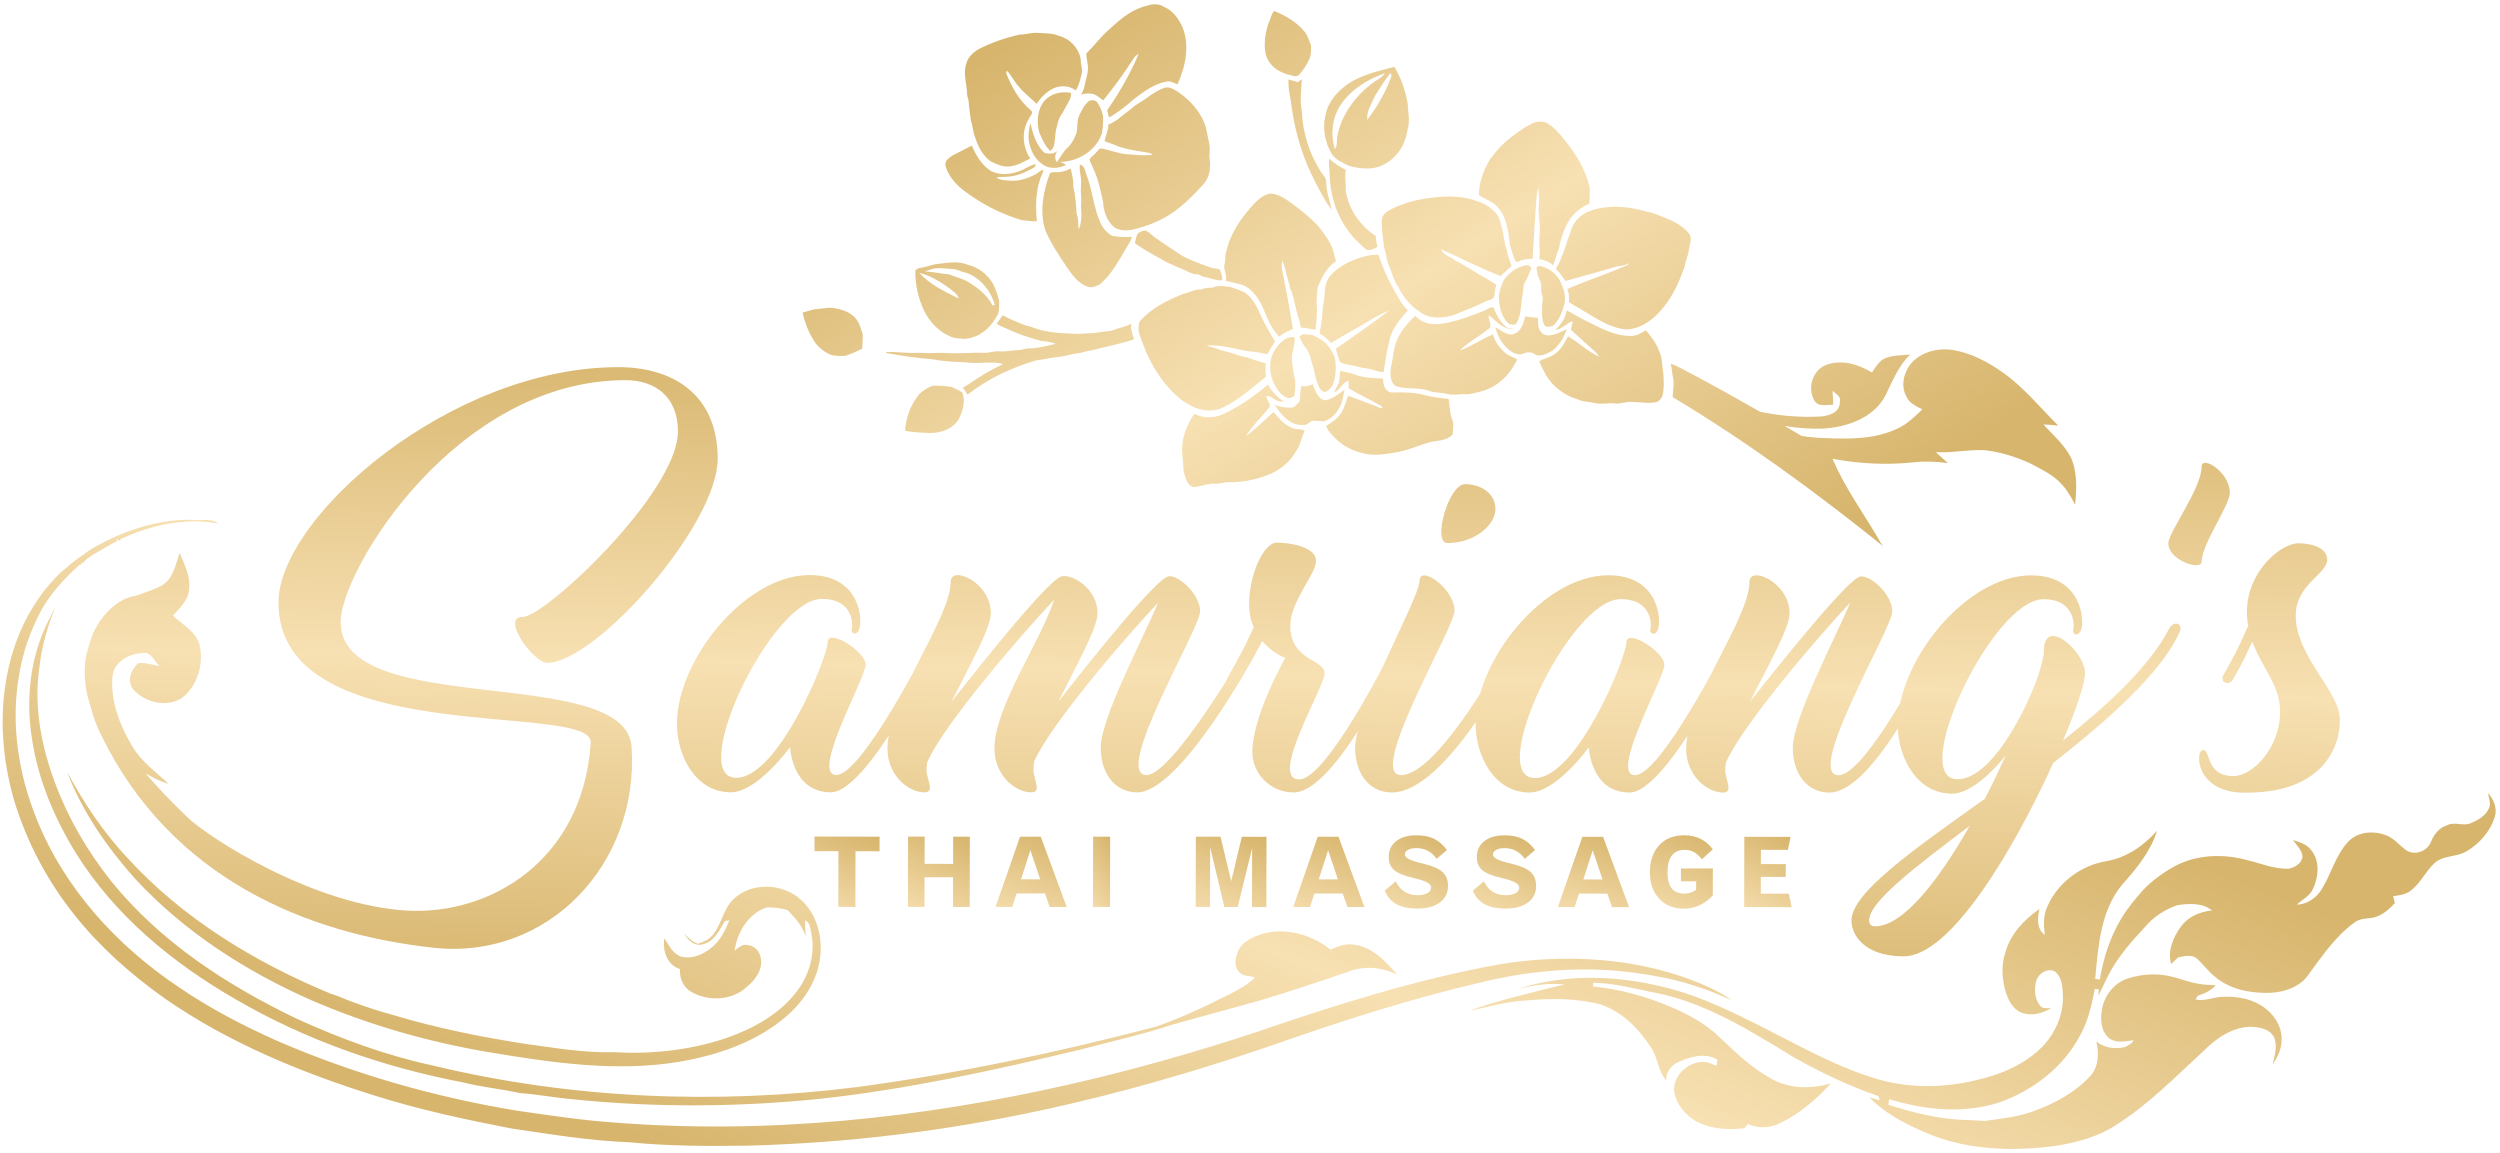 <?xml version="1.0" encoding="UTF-8"?>
<!DOCTYPE svg PUBLIC "-//W3C//DTD SVG 1.1//EN" "http://www.w3.org/Graphics/SVG/1.1/DTD/svg11.dtd">
<!-- Creator: CorelDRAW SE (OEM-Version) -->
<svg xmlns="http://www.w3.org/2000/svg" xml:space="preserve" width="232mm" height="107mm" version="1.1" style="shape-rendering:geometricPrecision; text-rendering:geometricPrecision; image-rendering:optimizeQuality; fill-rule:evenodd; clip-rule:evenodd"
viewBox="0 0 23200 10700"
 xmlns:xlink="http://www.w3.org/1999/xlink"
 xmlns:xodm="http://www.corel.com/coreldraw/odm/2003">
 <defs>
  <style type="text/css">
   <![CDATA[
    .fil1 {fill:url(#id0);fill-rule:nonzero}
    .fil3 {fill:url(#id1);fill-rule:nonzero}
    .fil2 {fill:url(#id2);fill-rule:nonzero}
    .fil0 {fill:url(#id3);fill-rule:nonzero}
   ]]>
  </style>
  <linearGradient id="id0" gradientUnits="objectBoundingBox" x1="5.882%" y1="264.63%" x2="94.118%" y2="0%">
   <stop offset="0" style="stop-opacity:1; stop-color:#D7B56D"/>
   <stop offset="0.49" style="stop-opacity:1; stop-color:#F7E0B2"/>
   <stop offset="1" style="stop-opacity:1; stop-color:#D7B56D"/>
  </linearGradient>
  <linearGradient id="id1" gradientUnits="userSpaceOnUse" xlink:href="#id0" x1="11363.33" y1="3286.06" x2="11228.88" y2="9330.16">
  </linearGradient>
  <linearGradient id="id2" gradientUnits="userSpaceOnUse" xlink:href="#id0" x1="11280.71" y1="-835.61" x2="15583.89" y2="5858.53">
  </linearGradient>
  <linearGradient id="id3" gradientUnits="userSpaceOnUse" xlink:href="#id0" x1="9955.53" y1="12159.52" x2="12806.54" y2="4976.48">
  </linearGradient>
 </defs>
 <g id="Ebene_x0020_1">
  <g id="_924916544">
   <path class="fil0" d="M23089.01 7360.08c53.68,58.76 87.72,142.04 62.57,221.45 -42.47,134.52 -141.99,248.27 -262.84,319.13 -91.52,54.38 -211.93,34.21 -293.84,106.9 -87.08,77.76 -132.99,193.89 -229.4,262.14 -45.47,33.3 -102.98,38.81 -156.9,46.66 4.71,21.37 9.96,42.82 15.97,64.18 -44.86,49.07 -95.63,95.07 -157.62,120.85 -69.36,33.18 -155.54,8.4 -217.7,59.73 -186.09,135.03 -313.81,331.32 -448.73,513.56 -111.77,122.69 -291.87,152.16 -449.93,135.56 -143.93,-9.43 -288.41,-52.71 -398.54,-148.74 -63.95,-50.65 -110.52,-118.87 -171.7,-171.93 -51.31,-32.66 -114.05,-16.31 -168.59,-3.87 -15.91,15.17 -47.89,45.3 -63.79,60.45 -35.2,-122.27 19.43,-248.95 90.66,-347.01 66.38,-92.75 178.07,-139.12 288.59,-150 -87.22,-72.71 -216.43,-65.72 -322.58,-48.64 -116.76,39.87 -222.79,110.17 -301.77,204.92 -128.31,137.04 -253.58,280.46 -339.51,448.55 -32.23,60.33 -56.93,124.3 -89.65,184.19 0.82,-14.08 2.47,-42.23 3.3,-56.3 -9.16,-1.26 -27.3,-3.77 -36.46,-5.03 -30.49,145.12 -60.03,292.81 -133.19,423.83 -152.51,296.1 -432.54,513.92 -742.59,626.05 -334.71,112.26 -701.21,74.91 -1033.7,-26.25 -1.99,12.98 -5.94,38.94 -7.71,51.75 216.41,69.85 439.66,125.31 667.51,139.4 76.4,1.03 152.74,7.84 229.27,10.57 151.71,-21.24 306.17,-36.68 451.13,-90.22 195.42,-71.39 386.81,-173.21 528.45,-328.38 77.56,-87.1 79.34,-210.99 54.48,-318.78 74.07,61.01 172.14,72.69 263.95,52.69 30.81,-16.27 65.85,-30.85 81.76,-64.87 -74.15,9.74 -157.39,31.28 -223.95,-15.24 -77.02,-61.41 -86.41,-171.91 -70.74,-262.33 18.25,-132.26 113.27,-253.91 241.43,-295.22 135.6,-42.49 283.79,-51.71 421.6,-12.9 76.19,18.74 149.35,48.63 227.29,61.44 54.2,10.28 109.84,12.92 165.19,14.97 -43.96,50.67 -103.83,78.62 -166.7,97.38 -4.73,8.5 -14.38,25.65 -19.11,34.32 73.21,15.9 143.68,-11.89 215.48,-22.14 154.36,-14.71 322.27,12.95 444.3,114.74 90.62,73.74 153.36,191.23 136.36,310.22 -5.63,73.32 -39.53,140.33 -80.46,200.19 16.7,-81.68 47.06,-169.15 13.34,-250.71 -38.04,-78.81 -137.47,-96.83 -216.37,-98.58 -169.78,2.13 -318.69,104.41 -434.6,220.57 -262.99,241.82 -515.21,501.56 -819.21,692.93 -161.95,106.26 -352.41,156.68 -541.34,189.2 -417.6,58.27 -859.87,43.69 -1249.25,-132.17 -180,-78.05 -357.08,-174.56 -495.95,-315.26 32.23,8.56 64.34,18.04 97.14,26.49 -2.96,-9.56 -8.89,-28.86 -11.86,-38.41 -277.95,-96.07 -544.22,-222.62 -799.48,-368 -140.57,-89.23 -285.3,-171.19 -428.38,-255.72 -278.8,-154.8 -573.41,-291.04 -889.91,-344.46 -174.52,-36.6 -349.35,-81.83 -528.64,-83.82 -1.19,8.61 -3.57,25.83 -4.76,34.45 253.42,23.59 501.45,94.25 735.16,194.27 159.28,68.67 314.39,153.93 439.62,275.76 155.41,148.01 313.42,298.82 505.32,398.87 162.46,81.99 356.13,79.97 528.53,31.91 -135.63,146.85 -290.04,280.84 -471.36,367.8 -92.74,47.12 -205.73,50.19 -300.36,6.88 -11.77,20.4 -25.06,43.58 -52.11,42.09 -147.08,14.79 -305.38,2.63 -435.78,-72.31 -91.61,-54.47 -163.84,-143.77 -189.43,-247.73 -42.52,-184.15 186.75,-360.25 353.43,-274.9 9.25,3.34 27.38,9.95 36.65,13.1 1.55,-13.98 4.53,-42.32 6.12,-56.47 -110.76,-68.49 -248.37,-27.75 -358.58,20.12 -70.71,29.44 -118.12,95.7 -116.53,173.38 -74.96,-87.07 -75.17,-209.94 -138.43,-303.42 -111.01,-173.43 -265.37,-330.45 -462.87,-400.66 -226.16,-61.47 -464.86,-59.16 -696.84,-39.28 -178.2,10.3 -350.99,57.19 -524.15,97.12 155.04,-71 715.05,-206.19 880.4,-245.15 -143.93,-13.1 -251.81,-0.92 -432.48,41.74 463.08,-152.42 969.66,-123.71 1435.02,3.45 276.68,76.83 535.98,202.43 792.45,329.68 365.14,183.7 723.2,391.82 1117.99,506.81 369.89,104.84 767.88,69.62 1127.04,-58.87 143.6,-54.47 281.03,-131.81 389.77,-242.06 125.67,-128.61 203.72,-308.62 193.46,-489.8 -3.78,-74.07 -8.98,-163.45 -74.25,-211.3 -76.61,-38.57 -160.55,25.81 -176.59,101.44 -16.44,73.15 -8.62,159.72 41.9,218.4 22.24,30.88 66.08,16.22 98.82,22.42 -77.5,42.13 -166.53,71.83 -254.57,45.67 -88.89,-21.41 -136.9,-110.37 -163.17,-190.53 -36.53,-120.77 -47.37,-254.44 -5.49,-375.22 47.5,-169.66 174.29,-305.22 317.1,-402.54 -20.83,80.56 -28.97,186.77 49.12,240.49 -12.02,-87.34 -15.52,-179.66 22.49,-261.59 96.41,-220.97 310.24,-383.9 547.76,-422.22 186.68,-31.17 347.77,-143.32 471.04,-283.11 -59.37,193.42 -191.22,351.98 -323.37,500.62 -202.14,243.14 -222.32,573.19 -250.86,874.45 10.63,1.47 32.25,4.46 42.87,5.92 32.72,-199.13 96.38,-393.82 200.28,-567.64 55.47,-93.51 126.58,-175.9 197.3,-258.17 83.87,-89.6 184.97,-162.07 291.83,-222.17 206.98,-113.29 457.69,-121.43 681.81,-58.74 125.98,29.9 249.75,83.95 381.71,78.66 58.25,-10.83 123.28,-50.56 128.15,-115.6 -6.92,-60.69 -56.2,-102.59 -87.66,-150.62 56.39,18.81 119.81,35.41 159.42,83.81 93.09,99.09 79.63,256.09 24.78,370.78 -29.09,67.3 -99.59,96.58 -148.88,145.4 97.49,-3.15 184.01,-64.57 232.92,-147.04 86.78,-141.83 126.83,-312.9 243.04,-436.67 85.61,-92.71 230.61,-104.62 344.19,-63.35 75.45,25.53 125.94,89.81 187.19,136.91 78.69,61.45 204.76,16.33 237.89,-74.87 27.46,-67.7 75.52,-129.2 147.67,-151.53 67.9,-37.48 145.35,9.99 215.01,-17.35 71.57,-28.94 146.96,-70.62 177.18,-146.15 16.66,-44.93 -4.43,-90.96 -10.99,-135.37zm-21319.15 -2536.36c84.17,13.66 181.53,-20.86 254.79,33.87 -191.7,-36.56 -389.45,-18.49 -578.41,26.52 -57.48,17.47 -115.21,33.95 -172.02,53.35 -51.87,20.1 -102.94,42.54 -154.39,63.63l-4.38 18.24c-9.14,-4.06 -27.6,-12.39 -36.75,-16.46l7.13 18.72c-69.74,35.92 -136.49,77.28 -205.06,115.6l-6.03 3.1c-23.31,14.7 -45.96,30.05 -68.67,45.76 -13.43,13.46 -26.53,27.15 -39.66,41.2l-14.75 -5.39 1.5 22.98 -13.76 -5.82c-5.83,5.73 -17.52,17.37 -23.35,23.09 -129.61,116.69 -245.89,247.74 -332.44,400.06 -98.04,185.46 -171.9,385.07 -204.7,592.97 -81.57,448.7 -11.25,915.57 157.64,1336.31 257.27,650.05 748.9,1187.22 1326.21,1571.58 287.69,197.27 599.08,357.88 917.36,499.83 710.33,306.59 1460.02,520.05 2222.85,645.17 291.53,40.82 583.03,87.41 876.91,107.26 1427.92,115.78 2868.23,-36.66 4261.78,-356.09 584.93,-133.17 1162.4,-297.41 1731.48,-486.15 577.03,-197.53 1158.78,-384.7 1753.21,-523.08 218.03,-48.67 436.53,-98.03 658.37,-125.63 521.34,-60.56 1059.86,-25.22 1557.11,149.47 149.29,54.4 297.18,116.27 428.36,207.18 -376.12,-167.29 -646.42,-227.55 -1045.75,-270.21 -439.17,-39.73 -883.06,6.13 -1310.12,112.56 -562.43,132.52 -1114.79,304.16 -1661.39,490.95 -1215.37,430.85 -2469.79,767.43 -3752.63,917.73 -445.13,54.84 -892.95,85.96 -1341.12,99.31 -373.79,5.88 -748.56,5.47 -1120.77,-31.18 -368.07,-13.86 -731.9,-74.55 -1095.77,-128.35 -424.18,-82.09 -847.66,-173.22 -1260.38,-303.01 -686.96,-214.88 -1363.05,-492.3 -1956.39,-905.19 -307.03,-218.05 -592.98,-469.79 -828.3,-764.92 -253.51,-315.01 -446.77,-678.26 -564.9,-1065.11 -112.14,-385.67 -144.68,-798.97 -61.98,-1193.74 69.32,-346.6 233.34,-677.32 489.35,-924.03 14.36,-12.02 28.71,-24.04 42.89,-36.08l4.81 -3.82c51.9,-48.64 109.62,-90.89 168.81,-130.13 44.41,-36.43 93.65,-65.84 144.78,-91.45 46.57,-24.94 93.6,-49.24 141.77,-70.96 221.61,-98.96 462.77,-162.35 706.76,-159.64zm-1330.37 955.56c25.94,-50 50.49,-100.75 76.99,-150.67 -73.05,177.53 -128.09,362.57 -149.26,553.78 -56.78,369.25 16.07,747.41 147.7,1093.38 122.51,326.8 301.53,630.96 518.69,903.62 454.49,561.36 1072.99,963.91 1718.46,1273.69 405.65,185.18 827.18,340.45 1263.46,434.85 1283.68,308.66 2624.55,365.38 3933.65,200.61 936.06,-125 1861.68,-321.81 2775.13,-560.26 236.92,-81.34 463.79,-190.01 687.47,-302.49 83.38,-42.81 167.37,-87.41 234.15,-154.54 -47.27,-18.65 -105.58,-7.3 -142.97,-47.54 -56.05,-49.57 -40.09,-134.15 -14.14,-194.98 39.91,-94.36 142.38,-137.52 234.41,-164.57 217.11,-58.31 451.47,11.38 624.61,148.6 65.65,-27.9 135.75,-58.36 208.84,-46.95 173.94,16.54 301.05,154.5 408.95,278.79 -133.86,-68.7 -291.94,-82.5 -434.77,-33.72 -283.91,97.26 -568.41,193.31 -856.25,278.45 -262.95,72.52 -526.16,144.26 -788.83,217.38 -281.27,92.96 -570.96,157.68 -857.26,232.94 -799.8,192.73 -1605.95,369.27 -2424.81,457.98 -758.21,76.76 -1524.08,81.9 -2282.43,4.07 -165.94,-13.58 -329.8,-46.29 -496,-58.03 -174,-38.97 -352.64,-53.93 -525.51,-98.51 -740.64,-141.09 -1463.24,-392.64 -2115.56,-773.17 -582.6,-335.24 -1119.76,-777.91 -1478.46,-1353.09 -200.97,-326.43 -354.54,-687.76 -409.79,-1069.1 -57.02,-360.32 -16.64,-740.58 143.53,-1070.52zm184.14 1386.44c153.25,283.99 333.55,554.54 554.25,790.73 515.62,566.25 1184.98,972.09 1887.47,1263.79 21.41,7.25 43.01,14.34 64.62,21.42 170.85,72.7 347.41,131.04 526.2,180 396.86,119.01 804.1,200.63 1213.2,264.77 272.57,36.33 546.37,85.34 822.01,77.66 346.77,20.82 700.1,-16.65 1030.89,-124.97 245.67,-83.86 487.13,-210.32 653.34,-414.92 126.67,-152.19 191.97,-357.47 155.48,-554.22 -11.3,-45.25 -9,-107.84 -60.08,-128.7 0.64,49.56 2.68,99.67 7.01,149.37 -31.52,-97.5 -99.66,-173.18 -169.25,-245.14 -63.8,-19.26 -130.23,-26.2 -196.75,-24.36 -168.32,59.08 -271.26,230.04 -294.78,400.4 34.55,-25.84 69.98,-63.33 118.01,-51.65 67.12,3.29 119.18,61.63 125.71,126.55 17.98,109.08 -58.67,204.53 -138.31,268.94 -134.03,117.58 -340.66,128.25 -495.26,46.05 -81.44,-40.18 -125.16,-129.1 -116.43,-218.06 -120.46,-37.35 -165.01,-171.75 -145.24,-286.43 43.24,64.03 76.97,146.89 157.89,170.58 96.39,25.25 196.91,-17.43 271.63,-77.31 85.62,-64.32 133.32,-163.77 174.21,-259.86 -10.5,1.72 -31.3,5.01 -41.6,6.57 -51.48,84.92 -100.43,193.34 -207.78,216.41 -76.68,21.34 -140.29,-42.51 -172.2,-104.79 34.25,43.92 76.89,79.87 129.34,100.18 42.63,-18.01 90.59,-30.05 122.4,-65.8 96.59,-99.22 105.64,-252.72 207.19,-348.65 168.38,-162.3 459.72,-148.39 627.92,6.99 141.31,128.53 196.82,330.71 178.01,517.02 -21.08,220.17 -147.62,417.55 -312.16,560.03 -277.05,240.83 -636.58,362.55 -993.24,424.18 -584.57,98.12 -1178.33,9.98 -1757.04,-85.8 -570.17,-95.53 -1130.53,-255.22 -1661.43,-484.96 -608.11,-268.21 -1180.85,-635.7 -1634.15,-1125.95 -261.42,-292.78 -490.83,-621.45 -631.08,-990.07z"/>
   <polygon class="fil1" points="7558.83,7763.07 8162.52,7764.28 8162.19,7900.14 7939.07,7899.78 7938.03,8416.2 7779.68,8415.86 7780.72,7899.44 7558.5,7898.93 "/>
   <polygon id="1" class="fil1" points="8426.87,7763.45 8580.72,7763.79 8580.2,8016.61 8844.71,8017.13 8845.23,7764.31 8999.97,7764.65 8998.61,8416.93 8843.86,8416.59 8844.38,8141.28 8579.87,8140.76 8579.35,8416.07 8425.5,8415.73 "/>
   <path id="2" class="fil1" d="M9561.8 7889.41l-86.59 270.49 177.84 0.35 -91.25 -270.84zm-95.94 -125.38l192.38 0.35 240.8 652.79 -158.19 -0.34 -42.86 -125.22 -263.61 -0.52 -41.11 125.05 -154.6 -0.34 227.19 -651.77z"/>
   <polygon id="3" class="fil1" points="10143.92,7763.9 10302.27,7764.25 10300.9,8416.53 10142.55,8416.18 "/>
   <polygon id="4" class="fil1" points="11097.29,7764.16 11326.56,7764.67 11425.42,8178.55 11524.19,7765.02 11753.16,7765.53 11751.79,8417.81 11618.64,8417.47 11619.68,7869.71 11485.94,8417.29 11362.08,8416.96 11230.12,7862.41 11229.07,8416.77 11095.92,8416.44 "/>
   <path id="5" class="fil1" d="M12324.73 7890.14l-86.59 270.49 177.84 0.34 -91.25 -270.83zm-95.94 -125.39l192.38 0.35 240.8 652.8 -158.19 -0.34 -42.86 -125.23 -263.61 -0.51 -41.11 125.04 -154.6 -0.34 227.19 -651.77z"/>
   <path id="6" class="fil1" d="M13427.29 7888.18l-95.54 82.44c-22.03,-32.83 -48.87,-57.74 -80.5,-74.69 -31.79,-16.95 -67.33,-25.5 -106.61,-25.52 -32.39,-0.15 -58.48,5.39 -78.12,16.47 -19.65,11.1 -29.55,25.64 -29.55,43.49 -0.16,28.49 45.71,53.99 137.33,76.35 23.99,6.01 42.87,10.66 56.67,14.27 76.17,19.96 129.69,45.31 160.42,76.06 30.89,30.6 46.32,72.59 46.16,125.82 -0.02,64.47 -25.67,115.46 -76.67,152.92 -51.14,37.48 -121.01,56.2 -209.78,56.03 -79.18,-0.17 -143.5,-13.98 -193.13,-41.58 -49.48,-27.61 -85.31,-69.46 -107.03,-125.39l101.53 -85.45c20.84,42.9 48.12,74.85 82.01,96.15 33.87,21.29 74.36,31.96 121.14,32.12 38.09,0.01 68.53,-6.43 91.17,-19.33 22.81,-13.03 34.2,-30.13 34.21,-51.57 0.16,-33.59 -47.22,-61.49 -141.68,-83.26 -10.95,-2.7 -19.04,-4.65 -24.59,-5.7 -87.56,-21.32 -147.39,-46.37 -179.32,-75.17 -32.08,-28.65 -47.96,-68.69 -47.95,-119.97 0.17,-62.08 23.42,-111.11 69.61,-147.23 46.2,-35.98 109.48,-53.96 189.7,-53.78 63.58,0.16 117.41,10.98 161.64,32.58 44.23,21.45 83.8,56.1 118.88,103.94z"/>
   <path id="7" class="fil1" d="M14244.95 7888.39l-95.54 82.45c-22.03,-32.84 -48.87,-57.74 -80.5,-74.69 -31.79,-16.95 -67.33,-25.51 -106.61,-25.52 -32.39,-0.16 -58.48,5.38 -78.12,16.47 -19.65,11.09 -29.55,25.63 -29.55,43.48 -0.16,28.49 45.71,53.99 137.33,76.36 23.99,6 42.87,10.66 56.67,14.26 76.17,19.96 129.69,45.32 160.42,76.07 30.89,30.59 46.32,72.59 46.16,125.82 -0.02,64.47 -25.67,115.45 -76.67,152.92 -51.14,37.47 -121.01,56.2 -209.78,56.02 -79.18,-0.17 -143.5,-13.98 -193.13,-41.58 -49.48,-27.6 -85.31,-69.45 -107.03,-125.39l101.53 -85.44c20.84,42.9 48.12,74.84 82.01,96.14 33.87,21.3 74.36,31.96 121.14,32.12 38.09,0.01 68.53,-6.43 91.17,-19.32 22.81,-13.04 34.2,-30.13 34.21,-51.57 0.16,-33.59 -47.22,-61.5 -141.68,-83.26 -10.95,-2.7 -19.04,-4.66 -24.59,-5.71 -87.56,-21.31 -147.39,-46.37 -179.32,-75.16 -32.08,-28.65 -47.96,-68.7 -47.95,-119.98 0.17,-62.08 23.42,-111.1 69.61,-147.23 46.2,-35.98 109.48,-53.95 189.7,-53.78 63.58,0.17 117.41,10.98 161.64,32.58 44.23,21.46 83.8,56.11 118.88,103.94z"/>
   <path id="8" class="fil1" d="M14780.26 7890.79l-86.59 270.48 177.84 0.35 -91.25 -270.83zm-95.94 -125.39l192.38 0.35 240.8 652.79 -158.19 -0.34 -42.86 -125.22 -263.61 -0.52 -41.11 125.05 -154.6 -0.34 227.19 -651.77z"/>
   <path id="9" class="fil1" d="M15894.67 7881.18l-100.79 93.69c-21.89,-29.39 -46.17,-51.59 -72.86,-66.29 -26.68,-14.7 -55.77,-22.06 -87.41,-22.22 -52.79,-0.01 -92.38,17.53 -119.22,53.05 -26.7,35.38 -40.07,88.01 -40.24,158.19 -0.16,64.48 12.72,113.06 38.51,145.91 25.93,33 64.46,49.35 115.74,49.51 19.64,0 38.98,-2.84 58.03,-8.83 19.05,-5.99 36.9,-14.99 53.69,-26.97l0.17 -78.28 -141.55 -0.19 0.33 -119.66 296.15 0.53 -0.51 249.37c-38.4,41.37 -80.1,72.4 -124.94,92.94 -44.83,20.52 -93.12,30.7 -145,30.54 -94.62,-0.18 -170.64,-31.08 -227.9,-92.72 -57.26,-61.5 -85.73,-143.22 -85.56,-245.19 0.18,-105.56 28.84,-189.23 86.14,-250.99 57.3,-61.62 134.97,-92.34 233.04,-92.16 56.23,0.16 106.31,10.98 150.25,32.73 43.77,21.75 81.85,54 113.93,97.04z"/>
   <polygon id="10" class="fil1" points="16187.39,7765.5 16616.24,7766.36 16591.92,7886.91 16340.91,7886.4 16340.72,8018.66 16571.79,8019.17 16571.61,8137.93 16340.39,8137.42 16340.2,8293.06 16600.36,8293.58 16626.87,8418.64 16186.02,8417.78 "/>
   <path class="fil2" d="M11824.22 102c104.18,41.67 206.3,100.29 278.79,187.9 33.15,36.62 43.74,86.06 63.13,130.2 -0.52,47.72 4.4,100.14 -22.81,141.99 -20.91,49.68 -54.49,92.97 -89.07,133.8 -31.8,27.25 -70.79,-1.71 -106.12,-4.58 -57.14,-20.68 -116.52,-46.1 -153.86,-96.38 -69.42,-76.19 -62.6,-187.21 -48.64,-281.98 10.15,-34.77 13.57,-71.79 29.45,-104.71 16.83,-35.27 21.43,-76.68 49.13,-106.24zm7432.71 4582.15c14.29,-145.62 22.18,-300.34 -38.4,-437.38 -61,-120.78 -166.29,-209.44 -255.76,-307.9 46.18,1.89 92.04,6.06 137.88,10.48 -167.62,-165.1 -316.38,-351.73 -509.42,-489.05 -140.57,-100.07 -297.88,-185.04 -470.14,-212.26 -134.41,-21.5 -282.85,15.23 -378.24,115.02 -74.45,85.07 -109.2,216.38 -50.28,319.18 26.02,61.49 91.81,86.93 146.43,117.05 -69.68,65.28 -137.95,135.49 -226.26,175.82 -206.15,100.4 -442.84,100.78 -667.42,90.49 -76.54,-1.31 -152.52,-8.38 -227.6,-20.55 -52.37,-31.13 -104.82,-62.09 -157.39,-92.87 117.92,21.02 238.45,28.71 357.01,25.35 226.45,-12.87 479.58,-102.07 584.79,-317.68 62.73,-130.17 118.49,-266.65 223.82,-369.76 -75.1,8.34 -153.7,4.92 -225.79,31.27 -61.45,23.29 -92.9,84.55 -128.36,135.16 -122.71,-73.55 -277.7,-123.55 -417.86,-72.3 -134.46,43.58 -188.84,227.09 -111.66,340.4 39.19,53.65 113.74,30.19 169.29,31.51 0.09,-42.76 -2.62,-85.63 -6.26,-128.32 33.03,26.68 84.77,52.95 68.45,104.12 1.12,99.29 -109.26,131.06 -190.21,133.81 -184.11,9.09 -368.4,-7.52 -548.71,-44.15 -213.62,-122.32 -428.94,-241.59 -646.11,-357.32 -61.51,-29.77 -119.81,-66.91 -184.24,-90.22 11.49,49.73 12.69,101.22 25.68,150.69 3.25,53.45 -4.62,106.81 -8.13,160.2 686.24,410.94 1332.61,885.29 1955.5,1385.69 -23.3,-25.14 -36.47,-57.09 -54.41,-85.69 -142.82,-240.1 -307.08,-469.53 -417.58,-727.24 246.34,46.02 498.61,59.19 748.4,33.22 107.51,-12.6 216.17,-7.26 323.32,6.4 -38.39,-32.7 -75.81,-66.77 -112.72,-101.28 150.34,8.91 298.91,-25.27 449.1,-18.47 148.87,16.28 294.47,61.24 430,124.16 104.3,55.84 216.46,107.35 295,198.87 49.67,54.09 84.67,118.96 118.28,183.55zm-8610.62 -4631.26c51.84,-19.94 114.18,-18.76 160.75,13.65 77.5,32.48 129.02,105.4 163.79,178.89 73.37,174.12 30.82,370.91 -42.96,537.15 -33.69,-10.78 -66.66,-35.37 -103.5,-24.69 -114.77,18.83 -208.64,92.55 -299.59,159.92 -72.2,64.06 -147.68,125.63 -232.76,171.94 -6.34,-21.69 -12.21,-43.58 -17.74,-65.45 113.74,-166.19 215.97,-340.64 293.49,-526.69 -15.62,11.85 -33.12,22.58 -44.43,38.96 -87.23,137.23 -183.06,269.01 -285.19,395.48 -27.59,-20.82 -53.86,-44.31 -86.26,-57.53 -38.34,-11.63 -79.47,-7.75 -117.68,2.74 10.76,-27.97 28.38,-53.8 31.51,-84.19 6.83,-49.63 28.25,-96.31 30.09,-146.7 4.71,-50.68 -15.43,-99.33 -14.27,-149.99 75.86,-75.3 138.99,-163.16 221.44,-231.96 98.75,-91.74 208.29,-182.15 343.31,-211.53zm-1182.63 267.74c56.13,1.86 109.86,-20.85 165.99,-15.33 67.36,5.27 137.88,0.21 200.84,28.71 98.08,25.61 178.41,110.6 197.59,210.28 -0.34,44.76 16.33,88.61 12.1,133.13 -15.77,55.39 -24.12,114.78 -59.11,162.33 -48.79,-42.74 -119.28,-45.69 -179.33,-30.14 -76.28,28.07 -139.16,85.83 -180.75,154.97 -53.35,-54.36 -116.5,-98.56 -164.12,-158.52 -44.19,-45.09 -68.19,-105.43 -113.11,-149.89 -1.62,5.75 -4.85,17.24 -6.34,23.1 51.16,129.02 120.38,255.24 229.44,344.29 28.93,25.13 -10.75,55.69 -19.86,80.79 -68.9,111.09 -58.28,259.26 13.58,366.3 -55.17,27.65 -109.23,61.1 -171.4,70.1 -69.29,18.54 -137.42,-15.19 -198.23,-45.05 -71.72,-53.77 -116.19,-137.13 -141.81,-221.63 -21.73,-52.64 -22.54,-110.52 -40.54,-164.19 -7.53,-58.32 -16.43,-116.59 -20.28,-175.23 -6.91,-27.22 -16.48,-54.05 -14.51,-82.56 -7.01,-87.36 -36.46,-178.27 -5.77,-264.11 14.44,-55.93 58.59,-97.99 105.99,-127.61 122.42,-64.87 254.92,-109.41 389.63,-139.74zm3011.31 484.37c133.1,-106.59 303.79,-142.49 464.86,-184.13 62.65,102.57 100.53,218.52 122.97,336.15 3.82,83.27 25.15,168.53 -1.73,250.14 -18.39,135.28 -100.76,264.22 -226.12,322.95 -97.9,50.11 -214.27,37 -316.63,8.5 -58.9,-29.29 -124.99,-55.33 -161.61,-113.69 -62.39,-104.86 -85.05,-233.61 -57,-352.83 18.92,-108.45 90.08,-200.52 175.26,-267.09zm-42.94 182.56c-71.26,117.6 -86.42,265.78 -43.92,396.1 25.95,-32.66 14.14,-77.23 21.3,-115.52 38.8,-206.52 172.32,-385.12 340.69,-506.37 35.49,-25.77 79.54,-43.79 101.92,-83.76 -165.04,59.6 -324.59,158.62 -419.99,309.55zm330.65 -102.36c-31.64,72.97 -82.86,144.14 -74.92,227.68 78.41,-101.94 144.7,-213.42 196.03,-331.22 8.48,-35.55 39.45,-65.94 22.91,-104.41 -56.54,62.83 -99.09,136.61 -144.02,207.95zm-719.89 -122.33c12.57,-8.84 25.26,-17.8 38.27,-26.28 -4.87,96.25 -20.24,193.34 -0.57,288.93 6.96,201.78 70.02,401.96 179.27,572 16.82,26.46 44.28,49.09 47.18,82.14 -0.53,92.52 30.71,180.57 53.8,269.03 -63.26,-75.81 -104.66,-166.44 -151.94,-252.49 -115.25,-219.42 -189.07,-458.98 -222.35,-704.06 -9.22,-84.97 -34.42,-168.76 -29.25,-254.91 28.75,7.61 57.33,15.78 85.59,25.64zm-1241.28 53.98c42.7,-16.62 85.61,8.36 121.39,29.9 120.17,79.77 224.52,193.38 267.1,333.67 10.6,51.04 21.9,102.13 31.81,153.35 10.14,47.36 -2.46,95.83 4.24,143.44 11.64,82.71 -2.22,174.18 -61.39,236.86 -94.99,103.19 -195.33,204.12 -313.67,280.8 -107.74,66.68 -228.28,110.47 -351.29,138.54 -51,7.86 -106.82,6.72 -152.76,-19.12 -74.57,-55.9 -106.1,-152.2 -110.55,-241.93 -23.51,-103.95 -43.71,-209.53 -90.23,-306.19 -8.28,-31.09 -32.7,-58.57 -34.91,-89.87 21.66,-24.56 47.97,-44.46 69.21,-69.51 11.15,-11.69 19.8,-29.59 38.66,-28.89 79.37,13.01 153.57,46.89 234.52,52.9 80.13,4.34 161.62,18.16 241.42,5.66 -10.47,-8.44 -20.62,-18.45 -35.06,-18.31 -88.84,-15.76 -178.84,-27.02 -265.32,-53.06 -47.64,-20.56 -96.66,-37.43 -145.25,-55.53 9.73,-52.21 37.96,-99.84 35.48,-154.39 68.28,-20.89 117.69,-75.8 174.57,-116.06 36.07,-24.13 65.7,-57.01 103.55,-78.51 80.17,-46.5 150.07,-112.19 238.48,-143.75zm-1106.25 115.29c61.54,-65.96 156.33,-87.75 243.09,-70.05 6.82,51.28 -30.81,93.4 -51.82,137.01 -19.98,43.78 -54.2,80.5 -65.93,128 -12.93,46.41 -26.79,93.08 -28.86,141.63 -4.42,46 -3.26,101.73 -45.08,131.8 -50.19,-44.43 -72.35,-108.79 -101.42,-167.03 -27.37,-100.53 -20.54,-219.22 50.02,-301.36zm4526.43 212.42c39.71,-20 87.46,-19.93 128.99,-6.16 66.11,38.77 120.33,95.93 165.35,157.33 108.03,129.98 199.86,279.59 235.76,446.61 3.63,48.9 0.13,98.27 -3.1,147.22 -66.65,29.81 -126.46,74.92 -171.8,132.38 -58.31,84.27 -92.03,183.9 -110.22,284.25 -21.22,50.7 -33.91,104.55 -53.45,155.93 -35.1,-32.75 -80.93,-49.19 -127.19,-58.67 8.35,-76.34 -6.89,-152.53 1.69,-228.85 10.7,-96.01 -16.54,-191.25 -6.07,-287.16 5.17,-50.66 -3.88,-100.92 -5.36,-151.41 -11.15,45.48 -18.47,91.87 -21,138.68 -13.05,175.13 -21.77,350.62 -33.34,525.94 -50.94,-0.26 -102.31,9.75 -147.93,32.95 -27.59,-32.04 -34.63,-74.06 -47.35,-112.97 -24.86,-65.21 -19.09,-136.78 -39.65,-203.1 -13.59,-88.22 -53.43,-175.88 -126.63,-229.97 -42.35,-30.31 -93,-46.6 -135.78,-75.46 -1.07,-118.72 43.47,-232.12 102.57,-332.94 62.47,-84.69 134.26,-164.46 221.76,-224.15 54.09,-41.57 110.5,-81.74 172.75,-110.45zm-4113.14 -209.71c24.6,-7.07 58.42,-7.64 74.6,16.16 25.57,36.85 42.42,79.46 52.79,123.04 3.53,52.66 -1.57,105.85 -8.55,158.1 -52.33,167.44 -227.51,272.81 -398.33,270 23.44,4.41 45.2,13.65 63.74,28.88 -54.23,27.02 -117.27,35.18 -175.62,17.39 -82.18,-34.38 -137.87,-112.35 -159.46,-197.06 -23.34,-67.52 -11.14,-141.1 4.25,-208.99 22.88,99.1 52.92,205.06 130.92,275.7 42.06,12.67 91.02,11.78 123.96,-20.9 -26.29,30.8 -34.8,74.03 -8.93,108.03 33.17,-45.96 58.05,-98.6 101.18,-136.84 39.99,-35.9 61.67,-86.69 81.16,-135.55 9.52,-45 4.39,-92.03 14.81,-136.75 25.91,-58.2 52.08,-120.62 103.48,-161.21zm2231.18 684.63c-5.02,-48.86 -8.31,-97.85 -5.85,-147.07 46.17,42.47 98.82,76.51 155.1,103.91 -12,62.81 3.15,125.82 -1.3,189.01 24.7,174 134.06,330.87 280.82,425.32 -0.9,33.27 5.68,65.87 15.19,97.6 -26.14,22.8 -62.67,35.78 -97.14,32.05 -41.94,-25.82 -70.68,-67.1 -108.52,-98.05 -152.51,-161.01 -235.62,-381.89 -238.3,-602.77zm-3498.83 -177.35c58.71,-30.98 118.45,-60.06 177.47,-90.46 39.85,91.45 93.07,183.47 180.51,236.72 83.13,41.3 182.15,30.89 266.21,-2.43 50.16,-16.74 91.9,-53 144.6,-62.69 3.38,15.77 -6.46,26.96 -19.4,34.3 -72.83,40.87 -151.76,76.69 -236.39,82.02 -35.8,4.81 -72.4,-1.58 -107.66,7.38 37.14,27.47 83.95,26.22 127.74,29.25 80.08,7.22 159.02,-19.32 229.7,-55.07 27.7,-12.84 47.27,-40.49 79.05,-44.96 -3.97,34.81 -26.67,62.96 -33.44,96.79 -39.93,122.16 -39.16,253.45 -27.01,379.96 -48.36,2.41 -96.38,-4.54 -144.11,-10.8 -166.23,-51.33 -325.53,-126.17 -467.78,-226.77 -102.71,-67.45 -204.97,-155.41 -236.66,-279.2 -8.65,-45.44 34.92,-72.31 67.17,-94.04zm1179.16 84.92c42.02,5.78 50.92,58.56 61.97,93.02 56.48,145.27 64.94,305.79 130.29,448.38 21.83,51.05 61.18,92.76 108.84,120.53 60.59,11.06 123,11.34 184.5,9.73 -11.65,27.35 -21.87,55.7 -40.06,79.56 -78.02,127.14 -145.16,267.56 -263.07,363.62 -31.66,11.91 -64.98,30.25 -99.67,20.68 -91.69,-23.28 -148.73,-106.84 -200.15,-179.86 -73.54,-109.66 -148.45,-219.63 -200.4,-341.59 -57.71,-171.79 -21.99,-359.95 38.14,-525.87 12.07,-23.1 40.04,-16.11 61.16,-16.75 47.47,1.08 93,-13.08 134.77,-34.79 9.52,53.85 27.24,106.59 23.27,161.89 18.58,85.31 26.47,172.96 31.67,260.1 19.56,46.9 10.58,97.89 20.07,146.8 18.53,-53.72 28.88,-110.46 22.53,-167.32 -6.37,-52.84 5.13,-105.97 -2.29,-158.65 -6.1,-53.51 6.38,-107.38 -2.04,-160.59 -6.05,-39.42 -13.13,-78.92 -9.53,-118.89zm3340.91 300.06c116.32,-8.55 236.43,-2.43 346.07,39.92 61.21,17.74 117.76,51.79 161.89,97.8 39.53,35.29 53.77,88.62 65.04,138.34 22.4,69.74 21.91,144.84 48.5,213.6 4.39,53.29 31.16,100.52 44.98,151.41 -33.77,31.38 -67.76,62.62 -102.49,92.9 -188.4,-70.91 -366.38,-166.01 -550.02,-247.38 18.32,59.87 88.24,64.51 127.88,103.48 73.42,37.15 144.48,79.19 213.16,124.65 58.83,30.53 114.84,65.81 170.72,101.31 -14.39,34.96 -14,73.36 -22.19,109.73 -12.04,28.01 -45.03,29.89 -69.59,40.17 -94.32,47.58 -193.64,85.11 -291.49,125.14 -108.55,38.69 -242.42,47.76 -335.86,-30.94 -86.05,-53.49 -146.88,-137.3 -192.85,-225.9 -37.46,-52.24 -53.77,-114.63 -75.8,-173.82 -31.83,-63.47 -35.66,-135.51 -56.98,-202.33 -2.78,-70.38 -22.04,-139.02 -17.91,-209.89 -11.62,-47.56 15.94,-93.63 56.99,-116.76 144.57,-86.18 314.45,-116.52 479.95,-131.43zm1388.34 132.69c153.85,-58.36 325.88,-49.05 483.18,-8.81 48.76,15.37 100.34,20.37 147.37,41.59 104.17,41.79 218.37,80.87 291.27,171.25 37.66,45.03 8.41,103.59 1.09,153.77 -2.69,52.98 -32.67,99.24 -36.61,152.14 -48.4,131.61 -102.37,264.35 -192.47,373.81 -84.2,108.44 -203.65,207.27 -346.73,213.37 -146.18,-8.87 -270.56,-94.5 -392.68,-166.83 -47.12,-31.07 -99.07,-54.07 -144.92,-87.01 4.46,-41.07 3.13,-82.62 -14.7,-120.58 152.5,-68.07 311.59,-120.26 466.17,-183.15 37.27,-21.29 83.28,-26.38 115.08,-57.29 -38.17,17.12 -78.4,25.19 -119.82,30.2 -158.88,46.83 -318.52,91.42 -478.46,135.08 -27.12,-39.58 -54.23,-79.14 -88.95,-112.55 64.95,-104.69 92.13,-226.49 135.69,-340.54 22.07,-89.11 89.26,-162.98 175.49,-194.45zm-2982.95 -159.3c62.27,-14.15 117,21.51 168.85,49.88 111.89,78.46 222.01,161.62 312.22,264.97 60.99,80.95 125.4,167.83 138.64,271.15 3.7,12.37 7.87,24.75 12.16,37.04 -86.62,56.31 -132.98,152.88 -171.14,244.67 -5.22,64.4 -13.78,129.26 -5.48,193.68 -1.21,66.24 -3.59,132.98 -14.03,198.54 -45.51,-6.92 -90.01,-18.81 -136.18,-20.51 -8.99,-66.28 -37.4,-127.7 -48,-193.64 -17.14,-54.89 -19.68,-114.14 -49.68,-164.65 -8.67,-63.88 -37.11,-123 -46.5,-186.57 -9.08,-25.3 -16.21,-51.16 -25.2,-76.33 -22.59,63.77 10.28,129.12 16.65,193.2 31.43,146.7 54.08,294.46 80.38,442.21 -46.49,16.62 -91.65,37.78 -129.58,69.93 -63.85,-68.17 -104.03,-154.36 -137.44,-240.6 -39.47,-97.71 -100.12,-197.31 -201.26,-240.05 -51.95,-11.89 -103.71,-25.27 -155.36,-38.41 14.19,-55.58 -27.38,-106.13 -10.26,-161.08 8.93,-31.52 1.12,-64.64 11.17,-95.88 31.19,-155.56 118.45,-293.25 221.03,-411.9 47.21,-54.48 98.85,-111.89 169.01,-135.65zm-1206.89 364.99c22.64,-14.53 49.18,-30.77 77.2,-24.69 36.68,21.84 65.37,54.64 101.43,77.46 76.58,52.81 153.93,104.28 231.92,154.89 84.6,47.13 177,77.53 267.75,110.36 26.69,11.04 59.94,3.11 84.08,20.29 10.44,27.56 18.64,56.24 23.38,85.5 -3.3,3.35 -10.01,10.04 -13.31,13.5 -53.7,-0.44 -103.16,-24.89 -155.7,-32.93 -25.11,-3.25 -43.96,-24.46 -69.74,-24.32 -49.99,-0.91 -90.78,-32.5 -136.15,-49.03 -46.98,-16.4 -89.57,-42.72 -136.44,-58.89 -100.95,-59.11 -206.22,-111.17 -300.92,-180.2 4.35,-31.69 9.68,-64.35 26.5,-91.94zm1938.9 276c91.83,-42.57 190.83,-80.59 293.46,-76.92 34.35,97.18 70.4,194.45 122.18,283.88 44.28,80.82 83.06,167.39 150.9,231.91 -82.42,88.97 -162.69,191.02 -178.45,315.35 -24.19,84.29 -30.58,171.51 -47.08,257.33 -30.53,-2.45 -61.23,-6.29 -89.46,-18.33 -43.85,-18.97 -93.03,-14.43 -137.93,-29.33 -55.17,-17.35 -114.25,-17.65 -167.71,-40.53 -15.58,-9.21 -18.56,-27.94 -23.31,-43.7 -7.53,-28.63 -18.99,-56.25 -23.15,-85.71 165.18,-115.96 332.8,-228.66 491.21,-353.74 -72.69,29.21 -140.94,68.08 -207.37,109.24 -109.84,65.06 -222.15,125.85 -331.23,192.11 -28.69,-34.64 -62.54,-65.23 -102.35,-86.47 3.6,-30.81 6.32,-61.91 13.22,-92.17 14.83,-69.87 6.82,-142.75 25.49,-211.93 9.98,-78.41 0.46,-167.76 57.16,-231.05 42.37,-50.43 96.83,-88.66 154.42,-119.94zm1456.86 158.21c53.84,-74.57 135.13,-137.5 230.94,-138.72 8.44,9.92 17.36,19.51 26.76,28.69 -23.2,42.08 -35.59,89.2 -61.58,129.87 -20.92,31.12 -12.25,70.95 -20.01,105.86 -23.29,95.69 -6.53,205.06 -69.56,287.78 -18.35,-1.58 -36.88,-2.04 -54.86,-5.78 -75.58,-58.12 -92.27,-159.14 -98.23,-248.49 2.4,-55.87 25.09,-108.3 46.54,-159.21zm325.53 -132.91c76.45,12.14 145.23,59.56 187.44,123.88 35.79,68.17 66.47,146.79 50.32,224.94 -13.6,62.95 -38.19,123.98 -76.78,175.9 -19.5,34.2 -64.82,50.42 -101.35,35.24 -25.94,-28.74 -26.28,-69.88 -31.16,-106.03 3.35,-43.31 -2.56,-86.97 6.25,-129.72 3.73,-17.75 1.86,-35.85 -4.79,-52.52 -16.78,-41.93 1.57,-89.01 -18.21,-130.54 -17.75,-39.23 -29.88,-80.3 -34.12,-123.28 5.54,-4.46 16.75,-13.4 22.4,-17.87zm-5605.59 -14.02c101.41,-10.14 207.68,-37.86 305.96,4.94 97.41,21.45 180.6,87.95 232.12,172.08 26.68,50.31 43.71,105.08 58.33,159.7 0.72,40.47 2.39,82.37 -7.82,121.84 -50.83,100.18 -134.14,192.19 -246.22,221.49 -50.6,18.2 -105.09,10.28 -157.04,3.98 -131.16,-37.02 -233.45,-143.07 -290.17,-263.95 -50.47,-114.2 -79.74,-239.8 -75.51,-364.72 13.62,-7.41 24.98,-20.92 41.22,-22.09 47.68,-4.51 92.46,-23.19 139.13,-33.27zm-91.64 65.5c76.37,4.11 150.86,21.99 226.98,28.38 48.67,22.22 101.61,33.05 149.9,56.27 100.34,55.77 197.1,128.82 250.95,232.68 5.17,-1.84 15.35,-5.57 20.51,-7.43 -39.4,-134.14 -138.45,-255.67 -273.75,-299.94 -40.4,-4.1 -74.53,-30.35 -115.2,-31.81 -52.6,-3.23 -105.27,-9.23 -157.96,-7.19 -34.64,6.23 -68.3,17.33 -101.43,29.04zm-53.26 13.1c99.67,109.55 236.6,175.68 367.84,239.19 -14.19,-46.69 -59.84,-71.84 -95.39,-100.92 -82.8,-59.72 -172.89,-112.79 -272.45,-138.27zm2724.81 138.3c48.19,-25.8 103.48,-12.09 155.26,-8.56 49.73,14.61 99.28,32.09 145.71,55.45 70.71,53.47 112.58,134.39 145.67,214.76 36.47,83.09 86.56,158.9 130.13,238.2 -24.99,37.76 -48.78,76.37 -68.8,116.95 -54.26,-7.91 -107.36,-23.55 -162.6,-24.88 -133.75,-18.87 -265.49,-67.04 -402.3,-54.71 36.21,16.43 77.68,16.21 112.38,36.91 66.18,20.66 135.29,32.93 199.36,60.11 82.1,9.86 155.11,53.4 236.42,66.87 -3.12,41.38 -4.09,83.24 2.43,124.42 -136.43,108.43 -267.16,230.4 -429.46,299.68 -76.91,25.18 -161.68,16.19 -235.87,-14.14 -42.24,-22.86 -85.09,-44.85 -124.14,-72.91 -127.3,-103.46 -226.65,-238.74 -296.72,-386.57 -39.32,-73.99 -63.22,-154.72 -93.74,-232.29 -4.57,-35.55 -6.26,-73.23 8.39,-106.7 108.11,-124.71 261.59,-199.36 412.93,-257.87 54.32,-11.78 104,-43.08 160.85,-38.11 32.55,-17.11 68.25,-16.53 104.1,-16.61zm3282.24 211c61.12,26.78 115.62,66.19 176.05,94.76 133.52,65.82 270.91,144.82 424.55,141.99 50.24,0.57 93.37,-28.39 135.28,-52.38 49.83,57.57 97.13,119.35 123.24,191.96 32.87,67.18 26.89,144.13 40.33,216.07 2.17,65.32 8.26,132.23 -8.84,196.12 -10.17,29.61 -31.5,57.97 -64.16,63.75 -72.35,14.22 -145.87,-2.55 -218.68,-3.13 -54.31,-5.29 -106.05,20.41 -160.41,13.96 -63.66,-7.56 -128.14,12.87 -190.74,-4.72 -49.71,-12.91 -103.12,-8.51 -149.77,-32.22 -124.28,-35.24 -236.14,-117.92 -300.08,-231.01 -23.13,-39.44 -41.51,-81.23 -60.39,-122.7 40.96,-27.27 92.42,-31.43 132.45,-60.59 64.78,-38.28 101.71,-106.11 134.45,-171.21 100.48,57.03 184.99,141.36 290.37,189.63 -27.31,-45.77 -72.23,-75.21 -109.74,-111.42 -51.01,-46.07 -102.13,-92.05 -152.04,-138.99 -0.44,-26.49 14.15,-51.47 15.56,-78.19 -6.74,1.65 -20.46,4.93 -27.2,6.58 -40.5,31.06 -83.53,61.98 -133.88,74.47 49.82,-50.42 96.53,-109.75 103.65,-182.73zm-751.3 -2.28c21.94,-14.23 44.12,-30.4 71.95,-26.5 27.69,65.49 59.68,132.04 115.11,178.75 20.11,23.23 54.44,16.29 81.6,23.45 -100.37,11.7 -168.3,-73.9 -238.85,-129.89 -4.45,39.12 21.09,74.48 13.96,114.25 -90.23,77.94 -199.47,131.48 -284.89,215.11 109.39,-37.61 203.53,-108.22 311.01,-150.18 12.87,62.76 53.83,113.95 98.19,158.02 33.31,37.55 84.67,47.92 125.25,75.27 -54.9,114.48 -143.51,218.3 -262.42,268.84 -59.94,28.73 -126.16,40.46 -190.63,53.34 -67.32,-6.2 -135.32,13.91 -201.42,-4.7 -54.84,-13.22 -112.92,-7.52 -166.18,-27.96 -100.19,-37.65 -213.94,-5.7 -312.87,-47.17 -47.76,-40.96 -46.37,-113.83 -37.94,-171.03 19.59,-76.45 20.63,-156.9 48.23,-231.37 35.01,-96.35 103.39,-176.56 177.16,-245.79 55.34,61.13 141.59,87.04 222.32,76.2 149.72,-17.15 291.01,-74.33 430.42,-128.64zm369.91 56.28c37.67,9.53 76.47,11.79 115.31,13.49 3.29,45.33 -4.29,97.78 30.85,133.39 12.53,19.78 35.55,25.43 56.86,31.2 64.89,0.66 124.3,-30.5 181.41,-57.8 -27.55,75.61 -70.58,151.42 -135.92,200.89 -50.81,25.52 -116.06,65.95 -170.12,26.66 -36.36,-25.25 -80.4,-9.28 -117.27,5.4 -82.43,5.25 -143.84,-63.35 -188.08,-124.48 -22.89,-39.43 -39.96,-82.51 -53.43,-125.95 55.04,23.32 107.68,83.58 172.16,61.43 71.57,-20.45 88.5,-102.33 108.23,-164.23zm-4907.08 68.29c19.42,-25.27 37.75,-51.4 57.17,-76.78 68.39,39.12 142.88,66.15 215.99,95.38 60.69,11.29 115.66,43.18 177.46,49.61 100.72,23.49 205,22.56 307.77,27.5 60.77,-6.8 122.2,-1.55 182.46,-13.07 50.51,-11.33 104.05,-6.67 152.77,-26.01 50.78,-21.16 107.18,-27.54 155.29,-55.63 -7.44,50.17 10.61,97.67 26.42,144.21 -103.09,37.42 -211.53,57.56 -317.72,84.02 -59.7,19.14 -123.08,23.48 -182.17,43.9 -78.77,5.25 -152.71,36.09 -231.36,39.17 -62.15,10.61 -124.12,21.81 -186.32,31.39 -225.97,67.21 -442.96,170.7 -628.88,316.76 -12.47,-22.64 -25.42,-44.98 -43.04,-63.8 63.92,-37.54 123.26,-82.34 186.77,-120.59 59.91,-39.5 126.01,-67.62 189.01,-101.31 -103.21,-27.76 -210.76,-1.49 -315.7,-12.3 -110.64,-9.2 -222.79,-6.92 -331.75,-30.46 -145.49,-10.76 -290.16,-32.7 -433.15,-57.98l-9.03 -11.55c103.29,-1.56 206.25,15.3 309.85,8.49 87.72,9.52 175.17,-4.46 262.91,2.87 114.9,7.17 229.69,-8.33 344.64,-2.08 46.42,-0.48 91.31,-19.01 138.17,-13.85 58,4.94 114.87,-11.16 172.65,-11.72 28.95,0.16 55.92,-11.81 84.31,-15.44 90.17,1.3 177.94,-23.32 265.48,-42.69 -41.08,-15.69 -84.15,-22.8 -127.73,-25.59 -94.89,-23.35 -187.7,-54.48 -278.05,-91.86 -47.22,-25.58 -100.5,-38.36 -144.22,-70.59zm2834.06 99.41c32.8,1.2 65.91,0.95 98.39,7.18 48.16,23.58 98.54,47.85 133.65,89.87 31.48,31.94 50.72,72.98 70.62,112.58 17.78,87.1 13.86,178.83 -19.06,261.68 -14.87,27.95 -38.26,50.56 -67.12,63.67 -42.26,-5.69 -62.93,-43.83 -72.91,-81.09 -25.2,-61.46 -29.78,-128.62 -52.88,-190.74 -10.4,-47.03 -23.82,-95.15 -53.86,-133.88 -25.49,-32.38 -47.7,-67.98 -58.76,-107.95 5.49,-5.27 16.45,-15.93 21.93,-21.32zm-4529.59 -231.75c59.67,-1.94 118.51,-20.09 178.44,-12.97 76.89,12.29 158.13,35.82 209.87,97.99 34.44,41.63 47.88,94.8 63.69,145.24 2.83,45.3 -1.92,90.71 -4.91,135.87 -51.01,24.82 -102.55,49.03 -157.13,65.03 -41.01,4.01 -82.72,0.53 -123.36,-5.51 -68.81,-26.45 -130.19,-73.17 -168.55,-136.68 -48.95,-79.4 -83.73,-167.66 -102.99,-258.75 35.45,-8.6 69.49,-21.96 104.94,-30.22zm4296.17 349.23c39.43,-49.11 94.98,-103.2 163.93,-90.13 9.01,71.54 -30.12,138.1 -23.88,209.94 5.54,66.31 15.77,132.8 30.21,198.05 1.5,44.65 -1.16,89.61 -6.97,133.92 -12.29,15.4 -32.89,18.95 -50.81,23.46 -78.56,-15.14 -117.91,-93.95 -150.1,-159.15 -41.72,-102.09 -32.81,-228.56 37.62,-316.09zm589.23 220.6c46.64,16.49 98.21,15.88 142.62,38.76 81.43,28.03 168.43,28.67 253.67,33.91 -2.55,54.6 18.27,127.68 84.27,128.98 107.22,-2 216.6,-2.14 320.38,29.31 66.69,14.39 134.26,25.54 202.62,29.74 13.38,59.8 8.41,122.26 30,180.85 21.4,46.9 13.36,99.54 7.79,149.02 -47.96,57.42 -131.38,56.41 -199.19,69.44 -100.24,26.48 -195.17,70.93 -296.68,92.07 -117.29,20.62 -240.96,46.36 -357.79,7.34 -104.32,-24.51 -196.64,-86.07 -266.98,-165.98 -21.97,-24.37 -43.74,-50.56 -52.76,-82.73 50.73,-27.8 98.18,-63.72 133.77,-109.86 34.74,-50.9 48.46,-112.01 70.16,-168.86 86.58,29.93 170.75,65.46 257.18,96.08 18.85,10.21 38.44,19.43 60.34,20.66 -2.03,-13.53 -10.07,-24.22 -22.85,-28.78 -95.11,-55.2 -195.78,-100.1 -289.36,-157.51 -0.15,-23.83 -0.62,-47.79 -3.41,-71.44 -55.14,19.52 -75.93,87.76 -131.9,109.41 11.98,-32.94 32.88,-61.78 45.76,-94.32 5.83,-35.14 5.51,-71.12 12.36,-106.09zm-362.1 142.79c36.46,4.99 72.13,-1.53 105.09,-17.71 17.6,43.34 29.87,91.63 66.5,123.77 23.4,30.99 69.58,26.95 100.52,9.85 49.11,-18.18 85.63,-57.17 130.49,-82.82 -8.43,38.55 -19.57,76.45 -26.66,115.3 -26.83,77.04 -81.03,148.26 -159.76,177.1 -30.09,1.14 -60.06,-3.12 -90.1,-4.38 -36.25,-6.59 -57.27,31.76 -90.56,38.41 -50.19,4.25 -104.15,-2.96 -144.39,-35.67 -60.32,-36.23 -102.58,-94.03 -139.43,-152.41 50.78,25.56 108.08,28.51 163.89,27.92 27.39,-9.53 46.94,-35.01 66.66,-55.79 11.14,-47.09 3.99,-96.77 17.75,-143.57zm-739.94 265.85c157.07,-69.84 299.68,-169.09 429.67,-280.79 35.08,64.82 87.99,119.02 150.3,158.02 -28.04,1.49 -57.38,0.14 -80.35,-17.54 -28.34,-12.38 -55.31,-43.26 -88.18,-29.93 10.91,31.14 34.62,60.88 36.28,93.51 -71.03,93.56 -159.44,173.57 -222.49,273.36 93.29,-64.25 171.37,-147.64 256.66,-221.77 45.41,53.18 90.23,110.22 156.28,138.9 39.36,28.65 91.78,10.56 133.04,34.17 -25.76,46.52 -31.93,100.42 -56.35,147.49 -52.67,109.7 -143.86,201.33 -255.67,250.24 -127.58,55.84 -266.68,82.8 -405.8,80.44 -36.68,0.49 -71.83,15.17 -108.61,13.72 -69,-4.81 -134.11,24.06 -201.9,31.35 -71.24,-16.86 -82.09,-97.58 -96.86,-157.26 -2.4,-50.42 -4.91,-100.85 -10.87,-151.04 -12.8,-133.07 36.21,-265.2 112.77,-372.3 77.49,41.88 171.38,42.26 252.08,9.43zm1021.09 -198.19c7.27,8.24 7.27,8.24 0,0m-3830.57 11.97c32.63,-38.99 79.37,-61.66 124.54,-82.82 60.11,-3.64 120.89,0.79 180.27,11.19 33.68,16.73 70.57,29.53 99.88,53.89 28.77,81.71 2.71,174.15 -37.24,248.32 -54.06,87.5 -161.51,125.22 -260.31,124.65 -78.78,-2.32 -157.94,-5.69 -235.53,-19.86 8.37,-121.23 50.34,-241.31 128.39,-335.37z"/>
   <path class="fil3" d="M5482.19 6892.41c-73.96,1104.96 -943.3,1595.98 -1692.59,1558.37 -871.48,-43.75 -1850.32,-673.61 -2052.75,-868.85 -154.64,-149.14 -281.37,-282.05 -384.62,-404.1 67.83,40.37 139.5,73.68 213.76,98.54 -117.18,-112.81 -256.2,-208.05 -338.76,-351.96 -116.55,-194.56 -205.13,-421.49 -183.16,-651.46 15.46,-135.91 159.59,-209 283.85,-213.31 76,-9.49 105.31,77.58 151.46,121.01 -63.7,-10.99 -127.32,-32.4 -193.18,-27.87 -70.17,56.7 -111.65,166.87 -50.5,244.67 110.45,121.95 313.97,173.88 455.79,76.86 142.26,-112.82 200.15,-311.1 161.54,-485.85 -33.4,-127.21 -158.44,-190.75 -248.13,-274.99 61.65,-70.55 140.36,-139.75 149.1,-239.38 18.49,-121.94 -42.67,-234.46 -87.33,-343.75 -36.35,107.07 -56.88,235.68 -160.64,300.57 -75.22,41.9 -159.05,66.71 -240.48,96.12 -219.05,33.31 -388.25,257.2 -438.9,459.33 -16.71,51.13 -28.65,103.78 -35.72,156.76 -14.59,142.27 4.8,283.21 50.68,415.59 20.22,82.09 50.72,169.01 95.89,260.8 651.56,1338.59 1921.16,1850.84 3092.9,1976.17 1049.38,112.25 1902.11,-772.78 1830.83,-1862.91 -51,-779.85 -2700.21,-252.29 -2699.98,-1161.33 0.13,-476.32 1070.65,-2243.8 2643.85,-2243.39 275.06,0.08 486.35,154.43 486.26,476.45 -0.15,563.54 -1231.52,1720.47 -1439.49,1720.42 -211.32,-0.05 100.52,426.04 224.63,426.07 452.86,0.12 1583.62,-1277.6 1583.79,-1894.81 0.14,-583.67 -402.31,-848.77 -922.24,-848.91 -1556.44,-0.4 -3153.5,1391.25 -3153.7,2186.23 -0.37,1378.65 2924.04,907.4 2897.84,1298.91zm799.78 -177.56c-0.08,301.89 174.26,637.38 499.64,637.46 248.22,0.07 550.23,-419.15 550.23,-419.15 0,0 16.65,419.3 378.94,419.4 328.72,0.08 949.61,-1224.1 1083.86,-1509.2 33.56,-77.15 -57,-104 -97.27,-26.85 -114.1,228.06 -701.43,1375.11 -936.24,1375.05 -241.52,-0.07 271.95,-898.92 271.98,-1023.02 0.03,-124.11 -352.12,-342.24 -352.16,-208.06 -0.03,134.17 -456.53,1257.77 -848.98,1257.66 -459.57,-0.12 322.45,-1660.33 795.42,-1660.21 298.54,0.08 288.41,251.66 274.98,281.85 -10.07,26.83 40.24,73.8 70.44,0.02 33.57,-77.15 16.9,-503.16 -459.42,-503.29 -600.44,-0.15 -1231.26,791.32 -1231.42,1378.34zm5382.07 -883.02c-114.12,228.61 -788.64,1360.54 -1023.45,1360.49 -322.02,-0.09 496.81,-1360.63 496.85,-1518.86 0.04,-140.87 -157.59,-295.79 -254.84,-322.64 0,0 0,0 -3.37,-0.01 -10.05,-3.36 -20.12,-3.36 -26.82,-3.36 -3.36,0 -3.36,0 -3.36,0 -103.98,-0.03 -728.11,779.71 -1026.75,1162.59 167.81,-335.95 362.45,-681.97 362.48,-819.49 0.06,-221.96 -221.29,-356.74 -321.92,-343.36 0,0 -3.36,0 -3.36,0 -103.98,-0.03 -731.46,786.42 -1030.1,1165.94 167.8,-335.95 365.81,-685.32 365.85,-822.84 0.07,-289.04 -372.22,-447.35 -372.27,-292.49 -0.09,342.71 -587.31,1098.4 -587.43,1549.01 -0.06,244.88 191.1,405.93 342.05,405.97 103.99,0.03 20.16,-120.76 20.18,-207.96 0.01,-20.13 3.36,-46.96 6.72,-70.44 154.4,-359.44 919.43,-1236.41 1177.8,-1508.61 -120.86,379.57 -553.74,994.43 -553.84,1381.31 -0.07,244.86 191.09,405.93 342.04,405.96 100.63,0.03 20.16,-120.75 20.18,-207.96 0.01,-23.48 3.37,-50.32 6.73,-80.51 157.75,-352.72 872.46,-1179.39 1150.94,-1471.71 -154.39,359.44 -533.63,1075.5 -533.71,1344.41 -0.06,254.94 144.14,415.98 338.7,416.03l0 0c389.1,0.11 1073.72,-1212.33 1204.62,-1494.61 36.91,-77.15 -57,-100.66 -93.92,-26.86zm1343.13 2.58c-120.83,275.03 -701.44,1398.6 -949.65,1398.53 -288.48,-0.08 235.02,-855.31 235.05,-986.13 0.04,-127.47 -318.62,-114.14 -318.54,-439.5 0.06,-231.46 238.28,-472.91 238.33,-603.73 0.03,-127.47 -238.13,-167.78 -362.25,-167.81 -124.1,-0.04 -258.35,295.1 -258.43,573.52 -0.02,83.87 16.73,154.31 43.55,211.34 -3.35,3.36 -6.71,10.07 -6.71,13.41 -50.34,110.7 -87.26,191.18 -234.92,452.78 -40.28,63.73 50.28,107.36 90.56,36.92 127.51,-224.7 147.66,-271.65 208.07,-402.46 97.24,134.2 234.76,184.55 234.76,184.55 0,0 -305.39,536.62 -305.48,875.41 -0.04,181.14 150.85,372.38 385.65,372.45 379.06,0.1 963.03,-1210.69 1093.93,-1492.42 36.92,-77.13 -56.99,-100.65 -93.92,-26.86zm424.26 -794.88c258.29,0.07 446.17,-170.95 446.21,-315.19 0.04,-147.59 -137.46,-231.49 -281.7,-231.52 -154.31,-0.05 -305.4,546.67 -164.51,546.71zm657.25 779.51c-110.75,231.99 -741.68,1373.99 -1087.18,1373.9 -322.02,-0.08 496.81,-1367.34 496.85,-1525.56 0.05,-204.62 -325.26,-432.24 -325.3,-275.15 -0.05,157.66 -597.4,1205.75 -597.49,1545.66 -0.07,251.57 140.78,415.98 338.68,416.03l0 0c506.52,0.14 1137.46,-1222.38 1271.72,-1508.02 36.92,-77.14 -57.01,-100.65 -97.28,-26.86zm-394.66 897.76c-0.07,301.89 174.25,637.38 499.64,637.47 248.21,0.05 550.23,-419.17 550.23,-419.17 0,0 16.66,419.31 378.93,419.41 328.74,0.08 949.62,-1224.11 1083.86,-1509.2 33.58,-77.14 -56.99,-103.99 -97.26,-26.86 -114.11,228.08 -701.43,1375.13 -936.24,1375.06 -241.51,-0.07 271.95,-898.91 271.97,-1023.02 0.04,-124.11 -352.11,-342.24 -352.15,-208.06 -0.03,134.17 -456.53,1257.77 -848.99,1257.66 -459.56,-0.12 322.46,-1660.33 795.43,-1660.2 298.54,0.07 288.4,251.65 274.99,281.84 -10.08,26.84 40.23,73.81 70.44,0.02 33.56,-77.14 16.9,-503.16 -459.42,-503.29 -600.44,-0.15 -1231.27,791.32 -1231.43,1378.34zm4301.95 -883.31c-134.25,322.55 -698.07,1360.58 -932.88,1360.51 -322.03,-0.08 496.81,-1360.62 496.85,-1518.84 0.04,-140.88 -150.86,-288.52 -248.14,-319.3 0,0 -3.36,-3.35 -3.36,-3.35 0,0 0,0 0,0 -3.35,0.01 -3.35,0.01 -6.69,0 -10.07,-3.36 -20.13,-3.37 -26.84,-3.37 -3.35,0 -3.35,0 -6.72,0 -100.63,-0.02 -731.46,786.42 -1030.1,1165.94 167.8,-335.95 369.17,-685.31 369.2,-822.84 0.09,-289.05 -372.22,-447.35 -372.25,-292.49 -0.1,342.71 -587.31,1098.41 -587.43,1549.02 -0.08,244.86 191.09,405.93 342.04,405.96 100.63,0.03 20.15,-120.75 20.17,-207.96 0,-20.13 3.37,-46.95 6.73,-70.43 151.05,-349.39 872.46,-1186.12 1154.3,-1485.14 -154.39,362.78 -533.62,1078.86 -533.69,1347.77 -0.07,254.92 144.12,415.98 338.68,416.03l0 0c419.29,0.1 983.15,-1212.36 1117.4,-1494.66 33.57,-77.13 -56.99,-100.64 -97.27,-26.85zm2134.78 -1.12c-181.22,349.37 -560.36,701.48 -986.47,1040.17 127.55,-298.51 204.77,-536.65 204.79,-623.87 0.05,-204.62 -382.26,-538.48 -382.35,-204.72 0,6.71 0,13.42 -0.01,20.13 0,0 0,0 0,0 0,0 0,0 0.01,3.35 -6.73,43.61 -23.51,110.7 -50.37,197.89 -120.85,345.48 -439.68,965.96 -751.64,965.88 -459.55,-0.12 325.82,-1670.41 798.79,-1670.28 298.54,0.08 288.4,254.46 274.98,284.64 -10.07,30.74 40.23,77.73 73.79,0.02 33.57,-74.35 13.56,-505.95 -462.76,-506.08 -603.79,-0.16 -1237.98,794.67 -1238.14,1388.39 -0.07,301.9 177.61,637.38 503,637.46 184.48,0.05 402.57,-234.69 499.89,-355.42 -60.41,130.8 -124.18,268.31 -194.66,402.46 -657.58,469.45 -1237.99,871.83 -1238.07,1130.11 -0.02,120.76 103.89,332.12 486.3,332.21 439.43,0.13 1033.41,-1016.1 1385.84,-1794.22 526.75,-412.45 1009.89,-845.06 1174.35,-1217.33 33.57,-81.63 -57,-105.14 -97.27,-30.79zm-2731.2 2763.86c-40.25,-0.02 -53.66,-23.49 -53.66,-57.04 0.05,-167.72 416.08,-486.28 932.76,-875.25 -288.61,506.44 -617.46,932.35 -879.1,932.29zm3031.52 -4265.99c-0.05,201.27 -308.75,610.42 -308.78,711.06 -0.05,161.01 308.53,258.37 308.55,171.15 0.04,-157.66 261.79,-526.56 261.82,-637.27 0.05,-197.91 -261.56,-352.28 -261.59,-244.94zm1279.66 2309.56c-31.04,-249.67 -406.59,-565.05 -406.49,-927.31 0.07,-288.47 291.93,-385.69 291.96,-516.5 0.04,-134.17 -191.15,-154.35 -268.31,-154.37 -157.64,-0.05 -476.38,258.15 -476.48,637.2 -0.01,46.97 3.32,90.56 13.38,134.18 -3.36,3.34 -6.7,6.7 -10.07,13.42 -50.34,110.67 -73.84,177.76 -221.51,439.36 -36.91,63.73 50.3,107.35 90.56,36.92 117.45,-204.59 114.11,-218 177.88,-348.81 87.15,241.55 258.18,402.6 258.11,650.83 -0.08,332.08 -251.73,597.01 -432.86,596.96 -261.65,-0.06 -207.92,-241.57 -281.71,-241.59 -77.14,-0.02 -73.91,395.8 382.29,395.92l20.12 0c788.69,0.14 886.85,-525.36 863.13,-716.21z"/>
  </g>
 </g>
</svg>
